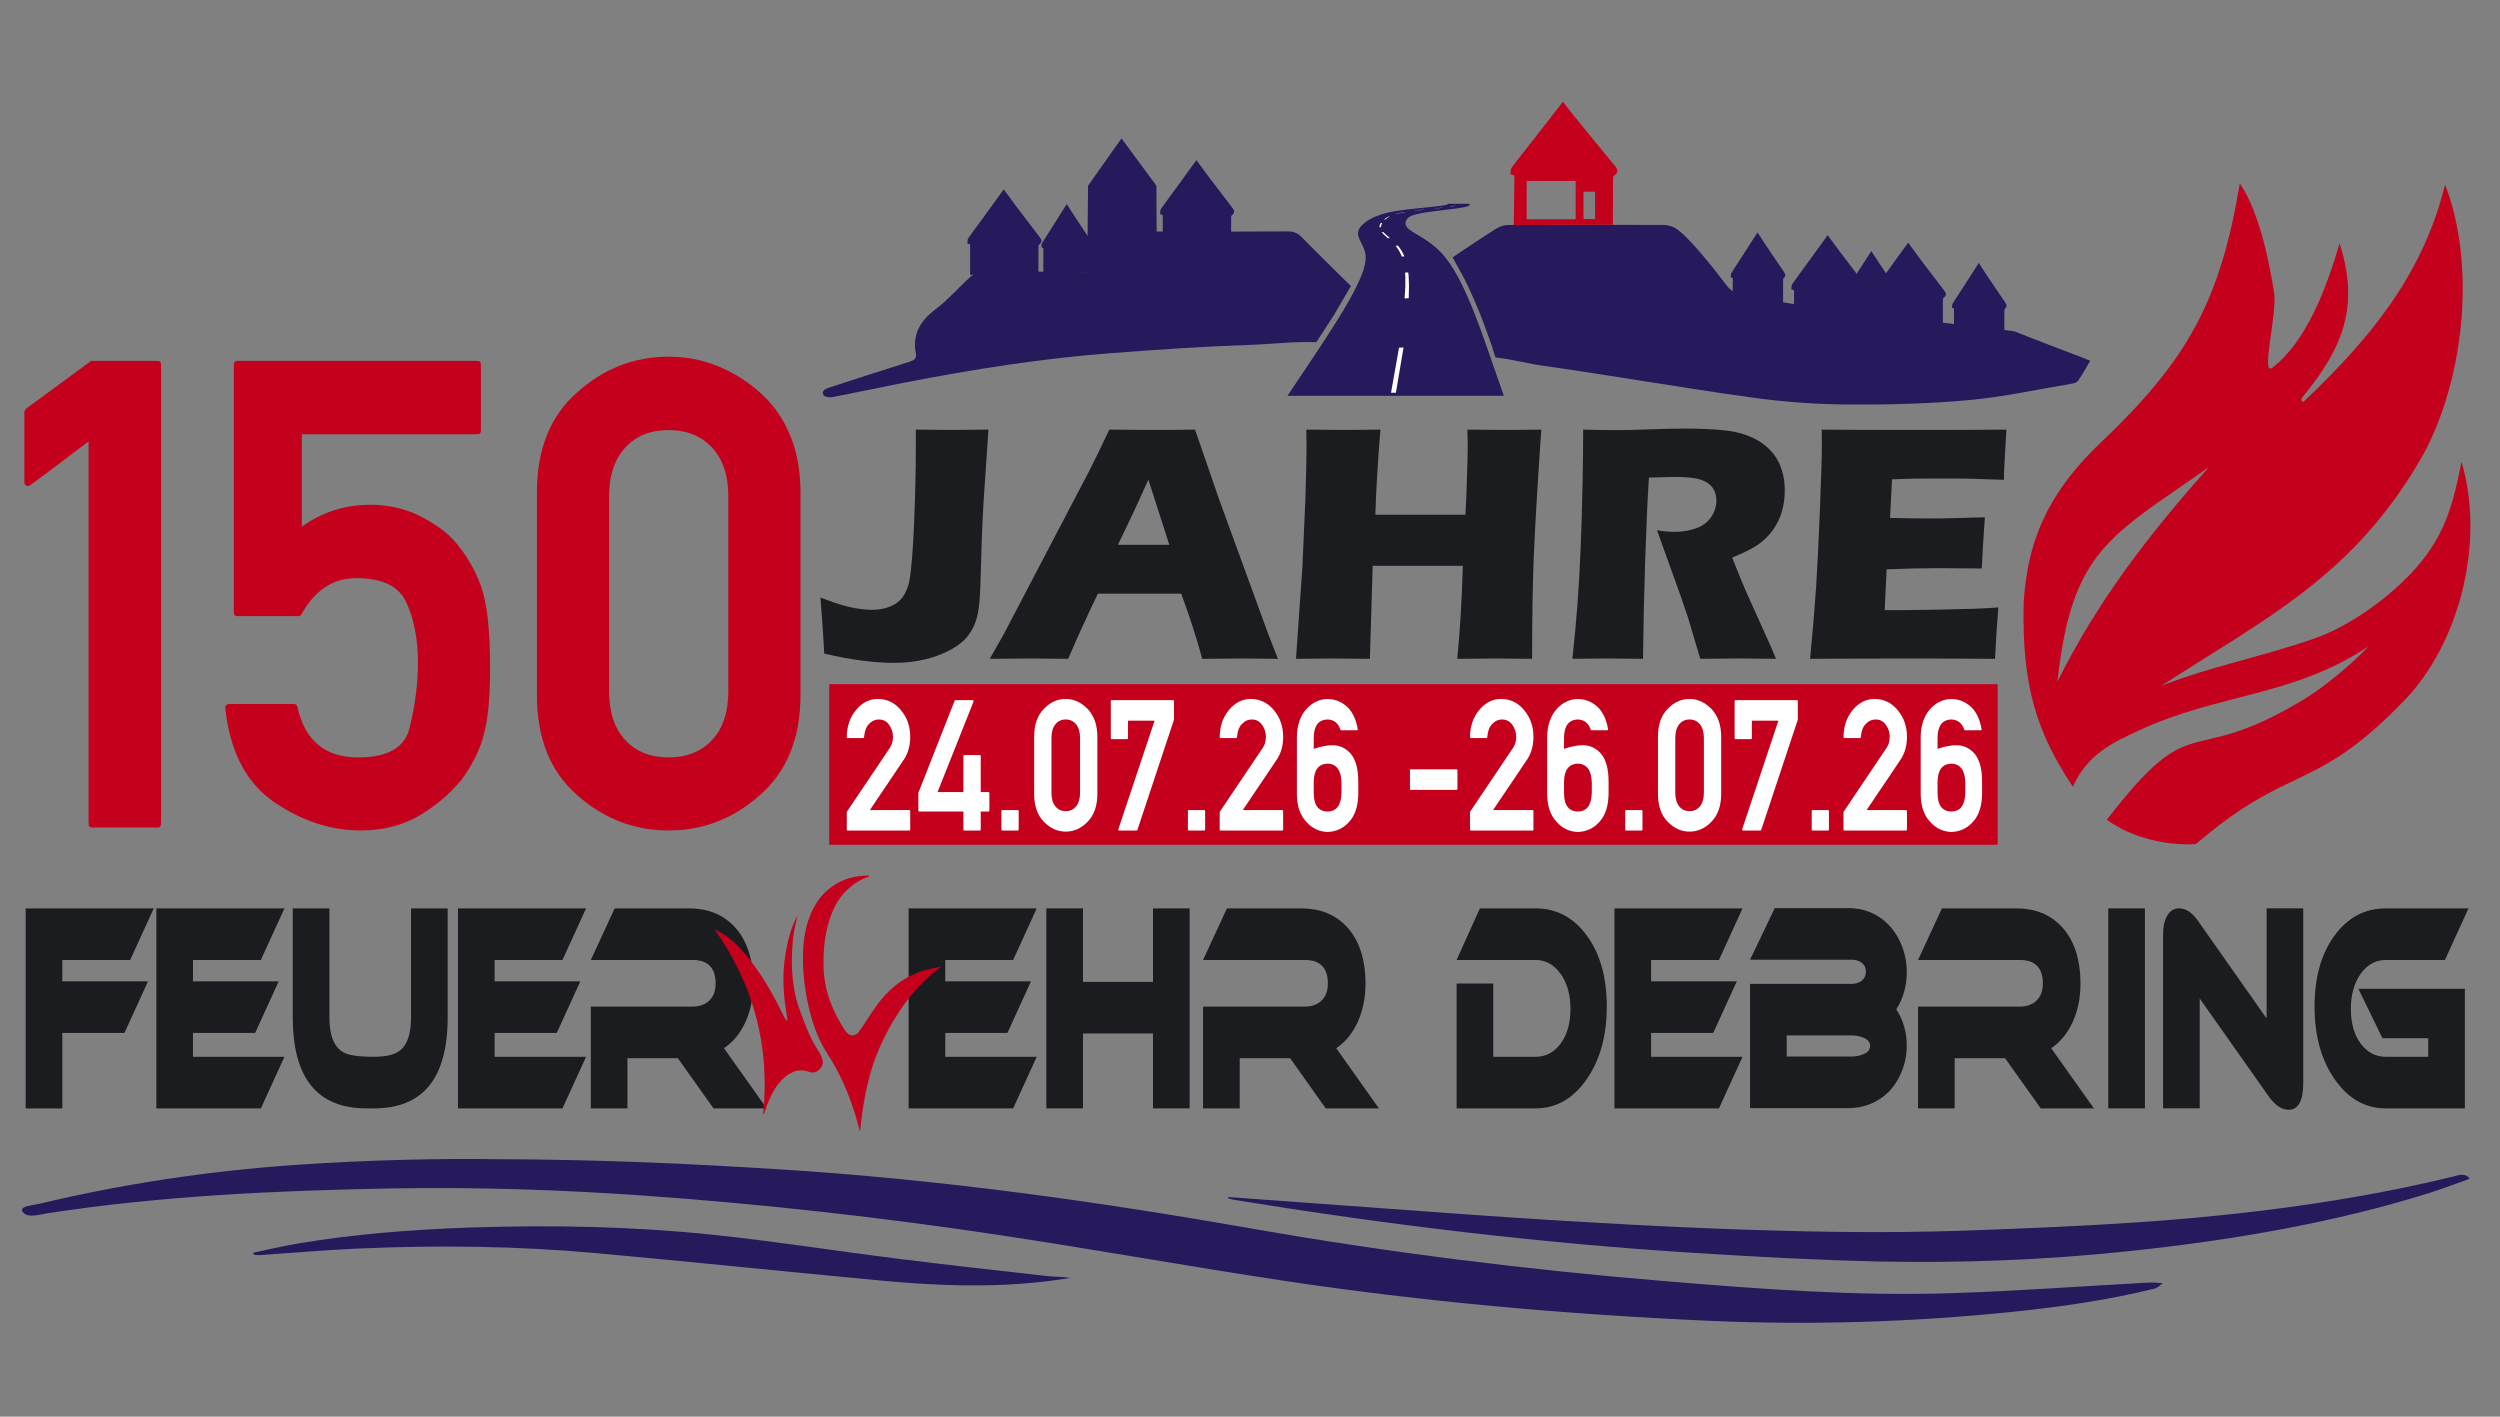 <svg xmlns="http://www.w3.org/2000/svg" viewBox="0 0 3000 1700"><rect x="0" y="0" width="3000" height="1700" fill="#808080" stroke="none"/><defs><style>      .cls-1 {        fill: #1b1c20;      }      .cls-2 {        fill: #fff;      }      .cls-3 {        fill: #c4001d;      }      .cls-4 {        fill: #26195c;      }    </style></defs><g id="Ebene_1" data-name="Ebene 1"><g><path class="cls-3" d="M110.88,993.08c-3.04,0-4.56-1.54-4.56-4.63v-458.84c-11.65,8.76-23.29,17.57-34.93,26.46-11.65,8.88-23.29,17.57-34.93,26.07-1.77,1.29-3.42,1.48-4.94,.58-1.52-.9-2.28-2.38-2.28-4.44v-83.81c0-.51,.19-1.16,.57-1.93s.82-1.41,1.33-1.93l78.21-57.55h79.35c3.04,0,4.56,1.54,4.56,4.63V988.45c0,3.09-1.52,4.63-4.56,4.63H110.88Z"></path><path class="cls-3" d="M284.77,739.33c-2.79,0-4.18-1.41-4.18-4.25V437.69c0-3.09,1.39-4.63,4.18-4.63h287.78c3.04,0,4.56,1.54,4.56,4.63v78.79c0,3.09-1.52,4.63-4.56,4.63h-210.33v110.85c24.55-17.51,51.88-26.26,82.01-26.26,10.63,0,20.82,1.1,30.56,3.28,9.74,2.19,18.92,5.35,27.53,9.46,8.35,4.12,16.14,8.69,23.35,13.71,7.21,5.02,13.35,10.24,18.41,15.64,7.34,8.24,13.79,17.06,19.36,26.46,5.56,9.4,10.12,18.99,13.67,28.77,7.34,20.08,11.01,52.91,11.01,98.49,0,18.54-.7,34.76-2.09,48.66-1.39,13.9-3.61,25.62-6.64,35.15l.38-.39c-5.31,17.77-14.05,34.76-26.2,50.98-11.9,14.94-27.85,28.71-47.84,41.33-21.01,12.88-45.31,19.31-72.9,19.31-35.69,0-70.11-11.2-103.27-33.6-33.92-23.17-53.66-60.89-59.23-113.16-.26-1.29,.12-2.44,1.14-3.48,1.01-1.03,2.15-1.54,3.42-1.54h77.45c2.53,0,4.05,1.16,4.56,3.48,8.86,40.43,33.16,60.64,72.9,60.64,35.94,0,56.57-12.1,61.88-36.31,6.58-26.78,9.87-52.53,9.87-77.25,0-14.68-1.27-28.25-3.8-40.75-2.53-12.49-6.21-23.62-11.01-33.41-9.11-18.28-28.85-27.42-59.23-27.42-27.85,0-49.74,14.42-65.68,43.26-1.01,1.54-2.28,2.32-3.8,2.32h-73.27Z"></path><path class="cls-3" d="M644.31,591.02c0-52.01,16.07-92.05,48.22-120.12,31.89-28.58,68.46-42.87,109.72-42.87,20.5,0,39.92,3.67,58.28,11.01,18.35,7.34,35.5,17.96,51.44,31.86,15.95,14.42,28.03,31.61,36.26,51.56,8.22,19.96,12.34,42.81,12.34,68.56v242.94c0,51.75-16.2,91.8-48.6,120.12-31.89,28.33-68.47,42.49-109.72,42.49s-77.83-14.16-109.72-42.49c-32.15-28.06-48.22-68.1-48.22-120.12v-242.94Zm229.7,4.63c0-24.97-6.52-44.48-19.55-58.51-13.04-14.03-30.44-21.05-52.2-21.05s-39.1,7.02-52.01,21.05c-12.91,14.04-19.36,33.54-19.36,58.51v233.67c0,25.24,6.45,44.8,19.36,58.71,12.91,13.9,30.24,20.86,52.01,20.86s39.16-6.95,52.2-20.86c13.03-13.9,19.55-33.47,19.55-58.71v-233.67Z"></path></g><g><path class="cls-1" d="M989.1,784.35c-1.19-22.97-2.71-45.4-4.57-67.3,14.96,5.78,27.04,9.67,36.25,11.69,9.2,2.01,17.78,3.02,25.72,3.02,8.87,0,16.81-1.61,23.84-4.84,5.29-2.55,9.47-5.84,12.51-9.87,4.1-5.64,6.88-12.22,8.34-19.75,2.51-13.57,4.45-37.18,5.79-70.83,1.35-33.65,2.02-62.77,2.02-87.35v-23.58c21.17,.27,35.26,.4,42.27,.4,8.73,0,23.68-.13,44.85-.4l-6,89.06c-1.47,26.33-2.54,54.34-3.2,84.02-.53,22.84-1.66,38.49-3.38,46.95-1.59,7.66-3.84,14.1-6.75,19.34-2.65,4.97-5.96,9.4-9.93,13.3-4.9,4.7-10.79,8.8-17.67,12.29-9.27,4.84-19.13,8.46-29.58,10.88-11.52,2.69-23.83,4.03-36.93,4.03-24.23,0-52.09-3.7-83.59-11.08Z"></path><path class="cls-1" d="M1187.72,790.6l16.5-29.02,102.74-196.26,10.93-21.96c3.18-6.45,7.62-15.72,13.31-27.81,23.3,.27,40.31,.4,51.04,.4,18.67,0,35.94-.13,51.83-.4l28.98,84.02,58.96,161.6,11.51,29.42c-22.94-.27-36.85-.4-41.75-.4-11.14,0-27.51,.14-49.11,.4-5.82-22.17-14.21-48.22-25.18-78.18h-99.99c-11.51,23.65-23.42,49.7-35.72,78.18-24.66-.27-39.77-.4-45.33-.4-10.08,0-26.31,.14-48.72,.4Zm153.78-136.82h61.69c-15.33-47.34-23.73-73.42-25.18-78.25-8.73,19.72-16.14,35.87-22.22,48.48l-14.29,29.77Z"></path><path class="cls-1" d="M1555.18,790.6l7.69-110.02,3.55-80.2,.98-35.67c.26-10.34,.4-20.28,.4-29.82l-.2-19.34c20.81,.27,36.39,.4,46.73,.4,8.09,0,22.14-.13,42.16-.4-3.14,38.56-5.17,72.61-6.08,102.16h108.11c.66-11.04,1.28-25.94,1.87-44.72,.59-18.78,.89-31.6,.89-38.46,0-3.63-.13-9.96-.4-18.98l47.01,.4c4.89,0,18.78-.13,41.66-.4-4.73,69.05-7.75,120.4-9.07,154.05-1.32,33.65-1.97,73.98-1.97,121l-43.34-.4c-6.5,0-22,.14-46.52,.4,3.31-31.97,5.56-69.18,6.76-111.63h-108.2l-3.33,111.63-46.13-.4c-5.83,0-20.02,.14-42.55,.4Z"></path><path class="cls-1" d="M1886.88,790.6c2.52-23.64,4.52-44.93,5.98-63.88,1.46-18.94,2.72-40.9,3.78-65.89s1.86-51.35,2.39-79.09c.53-27.74,.8-49.8,.8-66.19,16.55,.4,29.92,.6,40.12,.6s23.5-.3,38.73-.91,30.05-.91,44.49-.91c16.94,0,32.04,.67,45.28,2.01,9.93,.94,18.96,2.89,27.11,5.84,8.14,2.96,14.99,6.55,20.55,10.78s10.2,8.97,13.9,14.21c3.71,5.24,6.58,11.38,8.64,18.44,2.05,7.05,3.08,14.61,3.08,22.67,0,9-1.13,17.43-3.38,25.29-2.25,7.86-5.79,15.25-10.63,22.17-4.84,6.92-10.92,12.9-18.27,17.93-7.35,5.04-17.65,10.18-30.89,15.41l10.33,25.59c2.91,7.12,6.02,14.38,9.34,21.76l26.62,59.04c1.19,2.55,3.31,7.59,6.36,15.11-21.84-.27-36.52-.4-44.06-.4-9.53,0-25.15,.14-46.84,.4-2.12-6.98-5.96-19.95-11.53-38.89-2.25-7.92-4.18-14.04-5.77-18.34-3.18-9.54-7.89-22.9-14.12-40.1l-20.48-57.02c7.15,1.34,14.17,2.02,21.05,2.02,9.66,0,18.44-1.48,26.31-4.43,7.88-2.95,13.83-7.52,17.88-13.7,4.04-6.18,6.06-12.69,6.06-19.55,0-5.77-1.52-10.85-4.57-15.21-3.05-4.36-7.85-7.62-14.4-9.77-6.55-2.15-16.65-3.22-30.29-3.22-4.64,0-9.43,.1-14.4,.3-4.96,.2-10.76,.37-17.38,.5-1.7,27.54-3.2,61.12-4.51,100.75-1.31,39.63-2.15,78.52-2.54,116.67-22.14-.27-36.53-.4-43.15-.4-7.69,0-21.54,.14-41.56,.4Z"></path><path class="cls-1" d="M2172.11,790.6c3.32-34.66,5.74-63.67,7.27-87.05,1.53-23.37,3.05-54.44,4.58-93.19,1.53-38.75,2.29-64.44,2.29-77.07l-.2-17.73c31.24,.27,69.04,.4,113.4,.4,40.91,0,76.99-.13,108.23-.4l-.4,6.63c-.13,1.61-.46,7.43-.99,17.47l-1.19,21.89c-.27,4.69-.4,9.44-.4,14.26-25.56-1.07-47.01-1.61-64.35-1.61-19.07,0-31.95,.03-38.63,.1-6.69,.07-17.12,.37-31.28,.91l-2.41,46.34c15.63,.4,33.84,.6,54.63,.6,7.42,0,27.15-.47,59.21-1.41-1.33,17.2-2.58,37.68-3.77,61.46-22.9-.27-40.5-.4-52.8-.4-18.26,0-38.71,.47-61.34,1.41l-2.36,48.96h22.83c6.75,0,20.71-.2,41.88-.6l41.09-1.01c6.09-.13,16.27-.67,30.57-1.61-1.59,19.88-2.91,40.44-3.97,61.66-32.31-.27-67.73-.4-106.26-.4l-87.39,.2-28.21,.2Z"></path></g><g><path class="cls-1" d="M184.48,1090.06l-28.27,61.91H74.76v25.63h102.86l-28.27,61.91H74.76v90.54H30.79v-239.99H184.48Z"></path><path class="cls-1" d="M341.32,1268.14l-28.27,61.91h-125.43v-239.99h153.7l-28.27,61.91h-81.46v25.63h102.86l-28.27,61.91h-74.59v28.63h109.73Z"></path><path class="cls-1" d="M537.21,1220.87c0,72.79-29.44,109.18-88.33,109.18h-9.23c-58.89,0-88.33-36.39-88.33-109.18v-130.81h43.97v130.81c0,21.75,5.62,35.73,16.85,41.94,6.01,3.55,18.28,5.33,36.83,5.33,14.76,0,25.27-2.66,31.54-7.99,8.49-6.88,12.73-19.97,12.73-39.28v-130.81h43.97v130.81Z"></path><path class="cls-1" d="M703.27,1268.14l-28.27,61.91h-125.43v-239.99h153.7l-28.27,61.91h-81.46v25.63h102.86l-28.27,61.91h-74.59v28.63h109.73Z"></path><path class="cls-1" d="M919.98,1330.05h-63.79l-42.79-60.25h-60.46v60.25h-43.97v-122.16h122.09c7.46,0,13.61-1.91,18.45-5.73,6.15-4.94,9.23-12.24,9.23-21.9,0-18.86-9.23-28.3-27.68-28.3h-122.09l28.66-61.91h89.31c22.11,0,40.04,7.1,53.78,21.3,15.44,16.2,23.16,39.28,23.16,69.24,0,16.87-3.11,32.12-9.32,45.77-6.22,13.65-14.82,24.13-25.81,31.46l51.23,72.23Z"></path><path class="cls-1" d="M1244.05,1268.14l-28.27,61.91h-125.43v-239.99h153.7l-28.27,61.91h-81.46v25.63h102.86l-28.27,61.91h-74.59v28.63h109.73Z"></path><path class="cls-1" d="M1427.58,1330.05h-43.97v-89.87h-84.01v89.87h-43.97v-239.99h43.97v88.21h84.01v-88.21h43.97v239.99Z"></path><path class="cls-1" d="M1654.68,1330.05h-63.79l-42.79-60.25h-60.46v60.25h-43.97v-122.16h122.09c7.46,0,13.61-1.91,18.45-5.73,6.15-4.94,9.23-12.24,9.23-21.9,0-18.86-9.23-28.3-27.68-28.3h-122.09l28.66-61.91h89.31c22.11,0,40.04,7.1,53.78,21.3,15.44,16.2,23.16,39.28,23.16,69.24,0,16.87-3.11,32.12-9.32,45.77-6.22,13.65-14.82,24.13-25.81,31.46l51.23,72.23Z"></path><path class="cls-1" d="M1928.12,1207.89c0,35.07-8.08,64.19-24.24,87.38-16.16,23.19-36.54,34.78-61.14,34.78h-94.81v-149.79h43.97v87.88h50.84c12.17,0,22.18-5.28,30.03-15.85s11.78-24.42,11.78-41.57-3.96-31.21-11.88-42.23c-7.92-11.02-17.9-16.52-29.93-16.52h-94.81l27.87-61.91h66.94c24.99,0,45.47,10.88,61.44,32.62,15.96,21.75,23.95,50.15,23.95,85.21Z"></path><path class="cls-1" d="M2091.03,1268.14l-28.27,61.91h-125.43v-239.99h153.7l-28.27,61.91h-81.46v25.63h102.86l-28.27,61.91h-74.59v28.63h109.73Z"></path><path class="cls-1" d="M2275.55,1211.22c8.37,12.87,12.56,27.29,12.56,43.27,0,11.76-2.29,22.86-6.87,33.29-6.15,14.2-15.31,24.96-27.48,32.29-10.73,6.44-22.64,9.65-35.72,9.65h-117.97v-149.12h122.29c3.66,0,7.07-.91,10.21-2.73,4.32-2.73,6.48-6.7,6.48-11.93s-2.16-9.08-6.48-11.58c-3.14-1.82-6.54-2.73-10.21-2.73h-122.29l29.64-61.91h88.33c13.22,0,25.19,3.33,35.92,9.99,12.04,7.55,21.13,18.53,27.29,32.95,4.58,10.65,6.87,21.97,6.87,33.95,0,16.42-4.19,31.29-12.56,44.6Zm-53.35,31.29h-78.17v25.3h78.17c4.57,0,8.88-.78,12.93-2.33,6-2.22,9.01-5.66,9.01-10.32s-3.01-8.1-9.01-10.32c-4.05-1.55-8.36-2.33-12.93-2.33Z"></path><path class="cls-1" d="M2512.66,1330.05h-63.79l-42.79-60.25h-60.46v60.25h-43.97v-122.16h122.09c7.46,0,13.61-1.91,18.45-5.73,6.15-4.94,9.23-12.24,9.23-21.9,0-18.86-9.23-28.3-27.68-28.3h-122.09l28.66-61.91h89.31c22.11,0,40.04,7.1,53.78,21.3,15.44,16.2,23.16,39.28,23.16,69.24,0,16.87-3.11,32.12-9.32,45.77-6.22,13.65-14.82,24.13-25.81,31.46l51.23,72.23Z"></path><path class="cls-1" d="M2573.9,1330.05h-43.97v-239.99h43.97v239.99Z"></path><path class="cls-1" d="M2763.91,1299.09c0,21.75-5.83,32.62-17.47,32.62-8.38,0-16.36-5.33-23.95-15.98l-82.83-117.5v131.81h-43.97v-209.33c0-8.88,1.67-16.22,5.01-22s8.08-8.67,14.23-8.67c7.98,0,15.38,4.79,22.18,14.35l82.83,117.8v-132.15h43.97v209.04Z"></path><path class="cls-1" d="M2962.17,1090.06l-28.27,61.91h-71.06c-12.04,0-22.02,5.51-29.93,16.52-7.92,11.02-11.88,25.09-11.88,42.23s3.93,31,11.78,41.57c7.85,10.57,17.86,15.85,30.03,15.85h51.04v-22.3h-54.96l-28.86-59.25h127.79v143.46h-95c-24.6,0-44.98-11.59-61.14-34.78-16.16-23.19-24.24-52.31-24.24-87.38s7.98-63.46,23.95-85.21c15.96-21.75,36.44-32.62,61.44-32.62h99.32Z"></path></g><g><path class="cls-4" d="M594.92,1391.02c129.48,.4,234.76,5.57,339.99,12.16,196.16,12.29,384.13,38.96,569.46,71.49,161.56,28.35,327.69,49.06,497.27,63.03,112.61,9.28,225.68,17.81,340.21,14.11,79.47-2.57,158.47-8.49,237.71-12.78,5.13-.28,10.52,.57,15.8,.89-3.35,2.21-5.69,5.37-10.21,6.49-52.85,13.13-109.31,21.44-167.09,27.47-122,12.73-245.62,16.56-369.69,10.96-171.96-7.77-341.44-22.96-506.5-47.73-116.25-17.44-230.34-38.24-346.62-55.62-137.14-20.51-276.75-36.39-419.06-46.52-101.47-7.22-203.38-10.66-305.71-8.85-140.11,2.48-279.24,9.07-413.86,29.86-9.72,1.5-23.7,6.2-29.27-1.6-5.07-7.09,11.24-7.76,20.11-9.87,97.32-23.27,199.59-39.15,307.12-46.62,87.39-6.07,175.39-7.82,240.34-6.87Z"></path><path class="cls-4" d="M1474.14,1436.46c63.13,4.61,126.23,9.29,189.39,13.82,64.31,4.61,128.54,9.53,193.03,13.48,66.74,4.08,133.61,7.9,200.65,10.49,100.89,3.9,202.07,6.08,303.2,2.41,67.61-2.45,135.33-5.15,202.44-9.7,132.53-8.97,260.61-25.79,380.79-55.06,6.37-1.55,14.58-5.11,19.93,2.57-15.91,5.63-31.87,11.86-48.99,17.24-110.85,34.84-232.86,56.31-361.4,69.83-98.75,10.39-198.99,14.37-299.59,12.21-74.71-1.61-149.35-5.78-223.58-10.48-187.34-11.85-369.64-34.27-548.53-63.38-2.84-.46-5.39-1.35-8.07-2.04,.24-.47,.49-.93,.73-1.4Z"></path><path class="cls-4" d="M303.63,1503.31c17.67-3.68,34.96-7.88,53.08-10.95,67.46-11.43,137.25-16.92,208.48-19.32,97.14-3.27,193.84-1.34,288.75,8.53,74.91,7.79,148.06,19.44,222.32,28.76,59.66,7.49,119.77,14.15,179.8,20.93,8.86,1,18.38,.61,28.55,2.28-10.24,1.45-20.37,3.11-30.74,4.3-64.21,7.39-128.58,5.16-192.34-.76-115.89-10.76-231.23-22.91-347.22-33.41-94.53-8.56-190.22-9.62-285.91-5.35-38.76,1.73-77.19,5.17-115.78,7.77-2.42,.16-4.98-.14-7.48-.22-.51-.86-1.01-1.71-1.52-2.57Z"></path></g><path class="cls-3" d="M2565.97,876.84c97.01-45.19,185.3-40.5,276.72-101.51-22.79,23.63-54.49,49.92-80.69,65.55-139.22,83.1-126.93,4.39-233.79,142.74,27.9,20.8,70.23,31.54,106.87,29.29,114.18-98.29,141.84-59.77,250.77-173.12,64.83-67.46,96.82-188.34,67.98-285.68-9.6,48.92-19.02,86.43-53.7,126.36-30.69,35.33-80.24,70.81-122.35,85.54-64.44,22.54-122.07,32.77-184.15,56.93,123.7-80.25,227.79-130.06,309.73-269.57,51.93-88.41,69.82-230.47,30.75-331.89-26.63,108.39-90.33,185.03-169.07,259.9-2.49,2.37-4.84-1.38-1.83-5.04,48.84-59.45,68.38-109.13,44.28-184.24-15.61,53.56-40.31,118.74-80.98,149.31-13.65,10.26,6.12-64.82,2.46-89.58-4.64-31.4-17.25-97.46-41.22-131.74-23.55,141.48-62.8,212.13-166.9,311.07-70.84,67.33-87.81,127.65-92.32,189.67-.04,.62-.08,1.24-.09,1.86-2.62,101.95,16.82,158.06,59.02,221.34,17.34-38.91,47.48-52.74,78.52-67.2Zm84.84-316.37c-71.16,79.68-133.64,160.36-181.93,257.59,17.51-158.53,62.76-173.82,181.93-257.59Z"></path><rect class="cls-3" x="995.07" y="821.01" width="1402.14" height="192.73"></rect><g><path class="cls-2" d="M1017.23,996.65c-.73,0-1.09-.43-1.09-1.3v-21.09l51-75.83v.11c1.88-2.81,3.1-5.39,3.64-7.73,.55-2.34,.82-4.63,.82-6.87,0-4.98-1.52-9.66-4.55-14.06-3.04-4.33-7.13-6.49-12.29-6.49-4.74,0-8.83,1.91-12.29,5.73-1.7,1.88-2.99,4.09-3.87,6.65-.88,2.56-1.44,5.46-1.69,8.71,0,.36-.11,.65-.32,.87-.21,.22-.47,.33-.77,.33h-18.58c-.73,0-1.09-.43-1.09-1.3,.12-12.83,3.79-23.62,11.02-32.34,7.35-8.87,16.09-13.31,26.23-13.31,10.99,0,20.25,4.47,27.78,13.41h-.09c7.47,8.87,11.2,19.54,11.2,32.02,0,5.41-.67,10.42-2,15.04-1.34,4.62-3.34,8.91-6.01,12.87v-.11c-3.46,5.19-6.86,10.28-10.2,15.25-3.34,4.98-6.68,9.93-10.02,14.87-3.34,4.94-6.68,9.88-10.02,14.82-3.34,4.94-6.74,10.01-10.2,15.2h47.35c.73,0,1.09,.43,1.09,1.3v21.96c0,.87-.36,1.3-1.09,1.3h-73.95Z"></path><path class="cls-2" d="M1103.11,973.83c-.73,0-1.09-.43-1.09-1.3v-21.09l43.53-110.55c.12-.14,.27-.31,.46-.49,.18-.18,.36-.27,.55-.27h20.76c.36,0,.65,.18,.87,.54,.21,.36,.23,.79,.05,1.3l-43.17,108.5h31.05v-43.16c0-.79,.36-1.19,1.09-1.19h18.58c.73,0,1.09,.4,1.09,1.19v43.16h9.38c.67,0,1,.43,1,1.3v20.77c0,.87-.33,1.3-1,1.3h-9.38v21.53c0,.87-.36,1.3-1.09,1.3h-18.58c-.73,0-1.09-.43-1.09-1.3v-21.53h-53Z"></path><path class="cls-2" d="M1202.83,996.65c-.73,0-1.09-.43-1.09-1.3v-21.96c0-.87,.36-1.3,1.09-1.3h18.58c.67,0,1,.43,1,1.3v21.96c0,.87-.33,1.3-1,1.3h-18.58Z"></path><path class="cls-2" d="M1240.98,884.37c0-14.57,3.85-25.78,11.57-33.64,7.65-8,16.42-12.01,26.32-12.01,4.92,0,9.58,1.03,13.98,3.08,4.4,2.06,8.52,5.03,12.34,8.92,3.82,4.04,6.72,8.85,8.7,14.44,1.97,5.59,2.96,11.99,2.96,19.2v68.04c0,14.5-3.89,25.71-11.66,33.64-7.65,7.93-16.42,11.9-26.32,11.9s-18.67-3.96-26.32-11.9c-7.71-7.86-11.57-19.07-11.57-33.64v-68.04Zm55.1,1.3c0-6.99-1.56-12.46-4.69-16.39-3.13-3.93-7.3-5.9-12.52-5.9s-9.38,1.97-12.48,5.9c-3.1,3.93-4.64,9.39-4.64,16.39v65.44c0,7.07,1.55,12.55,4.64,16.44,3.1,3.89,7.25,5.84,12.48,5.84s9.39-1.95,12.52-5.84c3.13-3.89,4.69-9.37,4.69-16.44v-65.44Z"></path><path class="cls-2" d="M1334.05,886.96c-.73,0-1.09-.43-1.09-1.3v-44.24c0-.87,.36-1.3,1.09-1.3h73.76c.67,0,1,.43,1,1.3v22.18l-43.9,132.19c-.24,.58-.58,.87-1,.87h-20.85c-.43,0-.73-.18-.91-.54-.18-.36-.21-.76-.09-1.19l43.44-130.13h-31.87v20.88c0,.87-.33,1.3-1,1.3h-18.58Z"></path><path class="cls-2" d="M1426.58,996.65c-.73,0-1.09-.43-1.09-1.3v-21.96c0-.87,.36-1.3,1.09-1.3h18.58c.67,0,1,.43,1,1.3v21.96c0,.87-.33,1.3-1,1.3h-18.58Z"></path><path class="cls-2" d="M1464.74,996.65c-.73,0-1.09-.43-1.09-1.3v-21.09l51-75.83v.11c1.88-2.81,3.1-5.39,3.64-7.73,.55-2.34,.82-4.63,.82-6.87,0-4.98-1.52-9.66-4.55-14.06-3.04-4.33-7.13-6.49-12.29-6.49-4.74,0-8.83,1.91-12.29,5.73-1.7,1.88-2.99,4.09-3.87,6.65-.88,2.56-1.44,5.46-1.69,8.71,0,.36-.11,.65-.32,.87-.21,.22-.47,.33-.77,.33h-18.58c-.73,0-1.09-.43-1.09-1.3,.12-12.83,3.79-23.62,11.02-32.34,7.35-8.87,16.09-13.31,26.23-13.31,10.99,0,20.25,4.47,27.78,13.41h-.09c7.47,8.87,11.2,19.54,11.2,32.02,0,5.41-.67,10.42-2,15.04-1.34,4.62-3.34,8.91-6.01,12.87v-.11c-3.46,5.19-6.86,10.28-10.2,15.25-3.34,4.98-6.68,9.93-10.02,14.87-3.34,4.94-6.68,9.88-10.02,14.82-3.34,4.94-6.74,10.01-10.2,15.2h47.35c.73,0,1.09,.43,1.09,1.3v21.96c0,.87-.36,1.3-1.09,1.3h-73.95Z"></path><path class="cls-2" d="M1556.26,884.47c.06-7.21,1.09-13.65,3.1-19.31,2-5.66,4.83-10.51,8.47-14.55,3.46-3.75,7.34-6.65,11.66-8.71,4.31-2.06,8.83-3.08,13.57-3.08,8.62,0,16.42,3.07,23.4,9.19,6.56,6.2,10.84,15.14,12.84,26.83,.12,.43,.06,.79-.18,1.08-.24,.29-.55,.43-.91,.43h-18.67c-.49,0-.82-.25-1-.76-2.73-7.93-7.92-12.01-15.57-12.22-10.99,.36-16.48,7.86-16.48,22.5v12.76c3.95-1.37,7.88-2.45,11.79-3.25,3.92-.79,7.63-1.15,11.16-1.08,8.5,0,15.78,3.53,21.86,10.6,5.83,7.28,8.71,18.5,8.65,33.64v14.06c-.18,14.78-3.89,26.03-11.11,33.75-6.8,7.64-15.39,11.65-25.77,12.01-10.08-.36-18.49-4.33-25.23-11.9-7.65-7.93-11.51-19.18-11.57-33.75v-68.26Zm20.22,66.96c.06,14.78,5.58,22.25,16.57,22.39,10.75-.07,16.33-7.54,16.76-22.39v-12.66c-.49-14.64-6.07-22.1-16.76-22.39-10.99,.36-16.51,7.83-16.57,22.39v12.66Z"></path><path class="cls-2" d="M1692.95,947.86c-.67,0-1-.43-1-1.3v-22.07c0-.87,.33-1.3,1-1.3h54.91c.73,0,1.09,.43,1.09,1.3v22.07c0,.87-.36,1.3-1.09,1.3h-54.91Z"></path><path class="cls-2" d="M1765.08,996.65c-.73,0-1.09-.43-1.09-1.3v-21.09l51-75.83v.11c1.88-2.81,3.1-5.39,3.64-7.73,.55-2.34,.82-4.63,.82-6.87,0-4.98-1.52-9.66-4.55-14.06-3.04-4.33-7.13-6.49-12.29-6.49-4.74,0-8.83,1.91-12.29,5.73-1.7,1.88-2.99,4.09-3.87,6.65-.88,2.56-1.44,5.46-1.68,8.71,0,.36-.11,.65-.32,.87-.21,.22-.47,.33-.77,.33h-18.58c-.73,0-1.09-.43-1.09-1.3,.12-12.83,3.79-23.62,11.02-32.34,7.34-8.87,16.09-13.31,26.23-13.31,10.99,0,20.25,4.47,27.78,13.41h-.09c7.47,8.87,11.2,19.54,11.2,32.02,0,5.41-.67,10.42-2,15.04-1.34,4.62-3.34,8.91-6.01,12.87v-.11c-3.46,5.19-6.86,10.28-10.2,15.25-3.34,4.98-6.68,9.93-10.02,14.87-3.34,4.94-6.68,9.88-10.02,14.82-3.34,4.94-6.74,10.01-10.2,15.2h47.36c.73,0,1.09,.43,1.09,1.3v21.96c0,.87-.36,1.3-1.09,1.3h-73.95Z"></path><path class="cls-2" d="M1856.6,884.47c.06-7.21,1.09-13.65,3.1-19.31,2-5.66,4.83-10.51,8.47-14.55,3.46-3.75,7.34-6.65,11.66-8.71,4.31-2.06,8.83-3.08,13.57-3.08,8.62,0,16.42,3.07,23.4,9.19,6.56,6.2,10.84,15.14,12.84,26.83,.12,.43,.06,.79-.18,1.08-.24,.29-.55,.43-.91,.43h-18.67c-.49,0-.82-.25-1-.76-2.73-7.93-7.92-12.01-15.57-12.22-10.99,.36-16.48,7.86-16.48,22.5v12.76c3.95-1.37,7.88-2.45,11.79-3.25,3.92-.79,7.63-1.15,11.16-1.08,8.5,0,15.78,3.53,21.86,10.6,5.83,7.28,8.71,18.5,8.65,33.64v14.06c-.18,14.78-3.89,26.03-11.11,33.75-6.8,7.64-15.39,11.65-25.77,12.01-10.08-.36-18.49-4.33-25.23-11.9-7.65-7.93-11.51-19.18-11.57-33.75v-68.26Zm20.22,66.96c.06,14.78,5.58,22.25,16.57,22.39,10.75-.07,16.33-7.54,16.76-22.39v-12.66c-.49-14.64-6.07-22.1-16.76-22.39-10.99,.36-16.51,7.83-16.57,22.39v12.66Z"></path><path class="cls-2" d="M1951.4,996.65c-.73,0-1.09-.43-1.09-1.3v-21.96c0-.87,.36-1.3,1.09-1.3h18.58c.67,0,1,.43,1,1.3v21.96c0,.87-.33,1.3-1,1.3h-18.58Z"></path><path class="cls-2" d="M1989.56,884.37c0-14.57,3.85-25.78,11.57-33.64,7.65-8,16.42-12.01,26.32-12.01,4.92,0,9.58,1.03,13.98,3.08,4.4,2.06,8.51,5.03,12.34,8.92,3.82,4.04,6.72,8.85,8.7,14.44,1.97,5.59,2.96,11.99,2.96,19.2v68.04c0,14.5-3.89,25.71-11.66,33.64-7.65,7.93-16.42,11.9-26.32,11.9s-18.67-3.96-26.32-11.9c-7.71-7.86-11.57-19.07-11.57-33.64v-68.04Zm55.1,1.3c0-6.99-1.56-12.46-4.69-16.39-3.13-3.93-7.3-5.9-12.52-5.9s-9.38,1.97-12.48,5.9c-3.1,3.93-4.64,9.39-4.64,16.39v65.44c0,7.07,1.55,12.55,4.64,16.44,3.1,3.89,7.25,5.84,12.48,5.84s9.39-1.95,12.52-5.84c3.13-3.89,4.69-9.37,4.69-16.44v-65.44Z"></path><path class="cls-2" d="M2082.63,886.96c-.73,0-1.09-.43-1.09-1.3v-44.24c0-.87,.36-1.3,1.09-1.3h73.76c.67,0,1,.43,1,1.3v22.18l-43.89,132.19c-.24,.58-.58,.87-1,.87h-20.85c-.43,0-.73-.18-.91-.54-.18-.36-.21-.76-.09-1.19l43.44-130.13h-31.87v20.88c0,.87-.33,1.3-1,1.3h-18.58Z"></path><path class="cls-2" d="M2175.15,996.65c-.73,0-1.09-.43-1.09-1.3v-21.96c0-.87,.36-1.3,1.09-1.3h18.58c.67,0,1,.43,1,1.3v21.96c0,.87-.33,1.3-1,1.3h-18.58Z"></path><path class="cls-2" d="M2213.31,996.65c-.73,0-1.09-.43-1.09-1.3v-21.09l51-75.83v.11c1.88-2.81,3.1-5.39,3.64-7.73,.55-2.34,.82-4.63,.82-6.87,0-4.98-1.52-9.66-4.55-14.06-3.04-4.33-7.13-6.49-12.29-6.49-4.74,0-8.83,1.91-12.29,5.73-1.7,1.88-2.99,4.09-3.87,6.65-.88,2.56-1.44,5.46-1.68,8.71,0,.36-.11,.65-.32,.87-.21,.22-.47,.33-.77,.33h-18.58c-.73,0-1.09-.43-1.09-1.3,.12-12.83,3.79-23.62,11.02-32.34,7.34-8.87,16.09-13.31,26.23-13.31,10.99,0,20.25,4.47,27.78,13.41h-.09c7.47,8.87,11.2,19.54,11.2,32.02,0,5.41-.67,10.42-2,15.04-1.34,4.62-3.34,8.91-6.01,12.87v-.11c-3.46,5.19-6.86,10.28-10.2,15.25-3.34,4.98-6.68,9.93-10.02,14.87-3.34,4.94-6.68,9.88-10.02,14.82-3.34,4.94-6.74,10.01-10.2,15.2h47.36c.73,0,1.09,.43,1.09,1.3v21.96c0,.87-.36,1.3-1.09,1.3h-73.95Z"></path><path class="cls-2" d="M2304.83,884.47c.06-7.21,1.09-13.65,3.1-19.31,2-5.66,4.83-10.51,8.47-14.55,3.46-3.75,7.34-6.65,11.66-8.71,4.31-2.06,8.83-3.08,13.57-3.08,8.62,0,16.42,3.07,23.4,9.19,6.56,6.2,10.84,15.14,12.84,26.83,.12,.43,.06,.79-.18,1.08-.24,.29-.55,.43-.91,.43h-18.67c-.49,0-.82-.25-1-.76-2.73-7.93-7.92-12.01-15.57-12.22-10.99,.36-16.48,7.86-16.48,22.5v12.76c3.95-1.37,7.88-2.45,11.79-3.25,3.92-.79,7.63-1.15,11.16-1.08,8.5,0,15.78,3.53,21.86,10.6,5.83,7.28,8.71,18.5,8.65,33.64v14.06c-.18,14.78-3.89,26.03-11.11,33.75-6.8,7.64-15.39,11.65-25.77,12.01-10.08-.36-18.49-4.33-25.23-11.9-7.65-7.93-11.51-19.18-11.57-33.75v-68.26Zm20.22,66.96c.06,14.78,5.58,22.25,16.57,22.39,10.75-.07,16.33-7.54,16.76-22.39v-12.66c-.49-14.64-6.07-22.1-16.76-22.39-10.99,.36-16.51,7.83-16.57,22.39v12.66Z"></path></g><g><path class="cls-3" d="M1043.03,1051.86c-9.39,2.81-17.34,7.9-24.58,14.24-13.72,12.01-20.55,27.79-25.05,44.61-4.21,15.74-5.48,31.87-5.21,48.2,.48,28.79,10.48,54.36,26.19,78.11,4.86,7.35,12.3,7.13,17.27-.12,8.5-12.4,16.14-25.48,25.62-37.1,14.25-17.47,32.29-30.24,54.75-36.12,5.59-1.46,11.22-2.77,17.37-3.55-31.64,23.35-53.39,54.17-70,88.53-16.7,34.53-23.73,71.62-27.36,109.58-1.7-6.27-3.23-12.6-5.14-18.82-7.97-25.88-18.37-50.69-33.27-73.6-13.27-20.39-20.58-43.06-25.14-66.66-3.8-19.65-5.68-39.5-4.69-59.48,.97-19.57,5.11-38.43,15.57-55.49,6.6-10.77,15.66-18.94,26.85-25.09,10.76-5.92,22.33-8.05,34.43-8.36,.72-.02,1.45,.12,2.17,.19l.21,.93Z"></path><path class="cls-3" d="M915.78,1336.84c8.25-80.72-10.9-154.37-58.24-221.61,3.64,1.96,7.44,3.67,10.88,5.92,15.78,10.34,27.34,24.64,38.13,39.61,13.04,18.11,23.68,37.58,33.42,57.54,1.06,2.18,2.44,4.22,3.67,6.32,.46-.16,.92-.31,1.38-.47-1.46-10.43-3.48-20.82-4.23-31.3-.77-10.65-.99-21.44-.16-32.07,.83-10.65,2.73-21.3,5.14-31.74,2.38-10.34,5.75-20.5,11.1-30.1-1.8,9.02-4.21,17.7-5.11,26.52-1.16,11.41-1.82,22.96-1.43,34.41,.61,17.77,3.08,35.5,9.37,52.2,6.31,16.76,12.16,33.85,22.4,48.96,2.19,3.23,3.78,6.99,4.95,10.72,2.39,7.61-6.6,17.65-14.93,14.78-6.34-2.19-13.25-3.32-19.86-.36-3.15,1.41-6.35,2.98-9,5.12-13.46,10.84-19.67,26.02-25.23,41.52-.47,1.3-.85,2.63-1.27,3.94-.32,.02-.65,.05-.97,.07Z"></path></g></g><g id="Ebene_2" data-name="Ebene 2"><g><path class="cls-4" d="M1621.07,343.28s-39.27-38.53-59.38-59c-4.7-4.79-9.52-6.63-16.66-6.58-43.11,.33-86.23,.17-129.34,.18-8.99,0-17.98,0-27.72,0l-.29-55.03-41.88-56.75-40.13,56.75-.96,103.71s-91.29-1.1-124.99-.71c-4.76,.06-10.61,2.29-14,5.31-14.76,13.16-27.61,28.26-43.42,40.23-18.89,14.3-27.46,30.83-23.26,52.65,1.21,6.29-2.18,8.38-8.22,10.27-31.97,10-63.77,20.45-95.64,30.72-4.96,1.6-9.74,4.02-6.89,9.23,1.04,1.91,7.01,2.96,10.24,2.34,29-5.57,57.83-11.84,86.82-17.46,81.79-15.85,164.1-28.99,247.51-35.33,54.82-4.17,109.73-8.02,164.69-9.85,30.94-1.03,51.2-4.2,82.12-3.37l21.35-33.03"></path><path class="cls-4" d="M2500.4,429.7c-27.6-10.6-55.3-20.97-82.72-31.94-5-2-263.75-28.65-314.22-41.79-11.35-2.95-23.12-2.47-30.91-12.73-16.87-22.21-46.77-59.97-61.87-69.34-3.92-2.43-9.41-3.92-14.19-3.94-62.24-.26-124.48-.29-186.71,.02-4.99,.02-10.64,2.04-14.81,4.66-16.98,10.69-33.5,21.98-50.19,33.04-.41,.27-.65,.43-.77,.51-.23,.15-.53,.35-.95,.62l7.64,13.8c2.34,3.92,8.01,14.57,9.96,18.82,1.96,4.26,5.79,12.33,7.59,16.7,3.64,8.82,7.96,18.29,11.23,27.34,3.2,8.86,6.28,17.12,9.49,25.97,1.92,5.3,3.52,12.37,5.69,17.5,22.22,2.53,35.41,6.89,57.53,10.04,83.77,11.94,167.08,26.54,250.9,38.16,37.63,5.22,76,7.98,114.06,8.26,48.5,.35,97.25-.9,145.47-5.28,41.55-3.77,82.51-12.85,123.7-19.73,2.64-.44,6.1-1.59,7.34-3.42,5.17-7.65,9.64-15.68,14.62-24-3.29-1.38-5.54-2.39-7.86-3.28Z"></path><path class="cls-3" d="M1935.46,269.75c0-15.93,.12-41.07,.21-56.15,0-1.03,.69-2.46,1.51-3.02,4.57-3.19,4.83-6.49,1.05-11.07-13.89-16.83-27.74-33.7-41.51-50.64-7.08-8.71-13.97-17.59-21.22-26.73-12.88,16.53-25.17,32.34-37.51,48.12-7.96,10.18-16.14,20.19-23.84,30.58-1.47,1.98-1.44,5.34-1.49,8.07,0,.52,2.86,1.1,4.64,1.74l-.77,59.29s122.49-.19,118.93-.19Zm-103.45-52.64h58.78v46.02h-58.78v-46.02Zm68.17,12.87h13.9v32.87h-13.9v-32.87Z"></path><path class="cls-4" d="M1728.76,302.51c-20.29-20.68-40.65-23.98-42.06-33.62-.34-1.8,.57-4.19,1.32-5.34,.82-1.27,1.42-2.67,5.16-4.36,14.95-6.78,70.5-8.28,70.59-13.49,0-.61-.75-.94-1.02-1.16h-25.34s0,0,0,0c0,.03,.07,.15,.07,.15,0,1.34-6.81,2.07-8.1,2.24-35.34,4.68-70.47,4.1-91.27,20.02-21.09,16.15,4.2,24.58,.37,46.8-.68,3.97-.67,3.94-.67,3.94-2.19,11.13-10.54,27.4-14.84,35.5-9.57,16.91-11.98,23.85-78.03,121.8h259.68c-24.95-70.27-46.05-141.85-75.87-172.49h0Z"></path><polygon class="cls-2" points="1682.82 417.06 1678.8 417.21 1669.24 471.31 1675.08 471.31 1684.24 417.06 1682.82 417.06 1682.82 417.06"></polygon><path class="cls-2" d="M1745.28,246.82c-.89,.35-4.35,.98-5.94,1.22,1.76,.16,5.71-.89,6.82-1.18l-.88-.04h0Zm-14.7,2.35c-2.31,.27-8.01,.86-10.49,1.11,1.06,.17,10.68-.95,11.2-1.02l-.71-.1h0Zm-21.98,2.3c-.52,.05-6.35,.68-11.93,1.4,1.59,.24,.67-.08,12.6-1.29l-.67-.11h0Zm-23.64,3.16c-.67,.14-5.01,.82-10.51,2.29,2.7,.18,1.79-.6,11.4-2.19l-.89-.1h0Zm-18.67,5.21c-3.23,1.59-3.9,2.37-5.39,3.54h1.52c.52-.43,2.79-2.49,5.2-3.51l-1.33-.03h0Zm-7.59,7.73l-1.71,.04c-.34,.53-.7,.97-1.25,2.43-.07,.3,1.83-7.31-.32,1.29,0,.04-.02,.07-.02,.11-.02,.32-.05,1.15-.05,1.26l1.91-.11c0-.1,0-1.07,0-1.24,.25-1.11,.26-1.86,1.44-3.78h0Zm1.41,10.96s-2.09,.21-2.07,.24c.91,1.47,6.97,6.66,7.5,7.12l2.26-.32c-.52-.44-6.57-5.45-7.69-7.04h0Zm17.27,16.16l-2.6,.35c1.16,1.29,3.94,5.31,5.08,7.67,1.99,4.14,1.37,2.71,2.29,5.22l3.1-.33c-2.46-6.19-6.4-11.35-7.88-12.91h0Zm12.48,32.19l-3.82,.3c.37,5.23,.39,4.22,.39,6.94,0,11.45,.19,6.59-.89,24l4.93-.25c.5-17.2,.38-13.73,.03-24.04-.08-2.54-.07-1.79-.63-6.95h0Z"></path><path class="cls-4" d="M2234.86,384.79c0-11.88-.02-23.12,.05-34.37,0-.77,.48-1.83,1.04-2.26,3.17-2.38,3.35-4.84,.73-8.25-9.63-12.55-19.22-25.13-28.77-37.76-4.91-6.5-9.69-13.12-14.71-19.93-8.93,12.33-17.45,24.12-26,35.88-5.52,7.59-11.18,15.06-16.52,22.8-1.02,1.48-1,3.98-1.04,6.02,0,.39,1.98,.82,3.22,1.3v36.42"></path><path class="cls-4" d="M1477.32,294.71c0-11.88-.02-23.12,.05-34.37,0-.77,.48-1.83,1.04-2.26,3.17-2.38,3.35-4.84,.73-8.25-9.63-12.55-19.22-25.13-28.77-37.76-4.91-6.5-9.69-13.12-14.71-19.93-8.93,12.33-17.45,24.12-26,35.88-5.52,7.59-11.18,15.06-16.52,22.8-1.02,1.48-1,3.98-1.04,6.02,0,.39,1.98,.82,3.22,1.3v36.42"></path><path class="cls-4" d="M1309.11,326.91c0-9.5-.01-18.49,.03-27.48,0-.62,.33-1.46,.73-1.8,2.21-1.9,2.33-3.87,.51-6.6-6.71-10.03-13.39-20.09-20.04-30.19-3.42-5.19-6.75-10.49-10.25-15.94-6.22,9.86-12.16,19.28-18.11,28.69-3.84,6.07-7.79,12.04-11.51,18.23-.71,1.18-.7,3.18-.72,4.81,0,.31,1.38,.66,2.24,1.04v29.12"></path><path class="cls-4" d="M1246.1,329.83c0-11.88-.02-23.12,.05-34.37,0-.77,.48-1.83,1.04-2.26,3.17-2.38,3.35-4.84,.73-8.25-9.63-12.55-19.22-25.13-28.77-37.76-4.91-6.5-9.69-13.12-14.71-19.93-8.93,12.33-17.45,24.12-26,35.88-5.52,7.59-11.18,15.06-16.52,22.8-1.02,1.48-1,3.98-1.04,6.02,0,.39,1.98,.82,3.22,1.3v36.42"></path><path class="cls-4" d="M2139.69,363.94c0-9.84-.02-19.16,.03-28.48,0-.64,.35-1.52,.77-1.87,2.33-1.97,2.46-4.01,.54-6.84-7.09-10.4-14.16-20.82-21.19-31.29-3.62-5.38-7.13-10.87-10.83-16.52-6.58,10.21-12.85,19.98-19.14,29.73-4.06,6.29-8.24,12.48-12.17,18.89-.75,1.22-.74,3.3-.76,4.99,0,.32,1.46,.68,2.37,1.08v30.18"></path><path class="cls-4" d="M2331.42,393.8c0-11.88-.02-23.12,.05-34.37,0-.77,.48-1.83,1.04-2.26,3.17-2.38,3.35-4.84,.73-8.25-9.63-12.55-19.22-25.13-28.77-37.76-4.91-6.5-9.69-13.12-14.71-19.93-8.93,12.33-17.45,24.12-26,35.88-5.52,7.59-11.18,15.06-16.52,22.8-1.02,1.48-1,3.98-1.04,6.02,0,.39,1.98,.82,3.22,1.3v36.42"></path><path class="cls-4" d="M2276.24,386.31c0-9.84-.02-19.16,.03-28.48,0-.64,.35-1.52,.77-1.87,2.33-1.97,2.46-4.01,.54-6.84-7.09-10.4-14.16-20.82-21.19-31.29-3.62-5.38-7.13-10.87-10.83-16.52-6.58,10.21-12.85,19.98-19.14,29.73-4.06,6.29-8.24,12.48-12.17,18.89-.75,1.22-.74,3.3-.76,4.99,0,.32,1.46,.68,2.37,1.08v30.18"></path><path class="cls-4" d="M2405.21,400.62c0-9.84-.02-19.16,.03-28.48,0-.64,.35-1.52,.77-1.87,2.33-1.97,2.46-4.01,.54-6.84-7.09-10.4-14.16-20.82-21.19-31.29-3.62-5.38-7.13-10.87-10.83-16.52-6.58,10.21-12.85,19.98-19.14,29.73-4.06,6.29-8.24,12.48-12.17,18.89-.75,1.22-.74,3.3-.76,4.99,0,.32,1.46,.68,2.37,1.08v30.18"></path></g></g></svg>